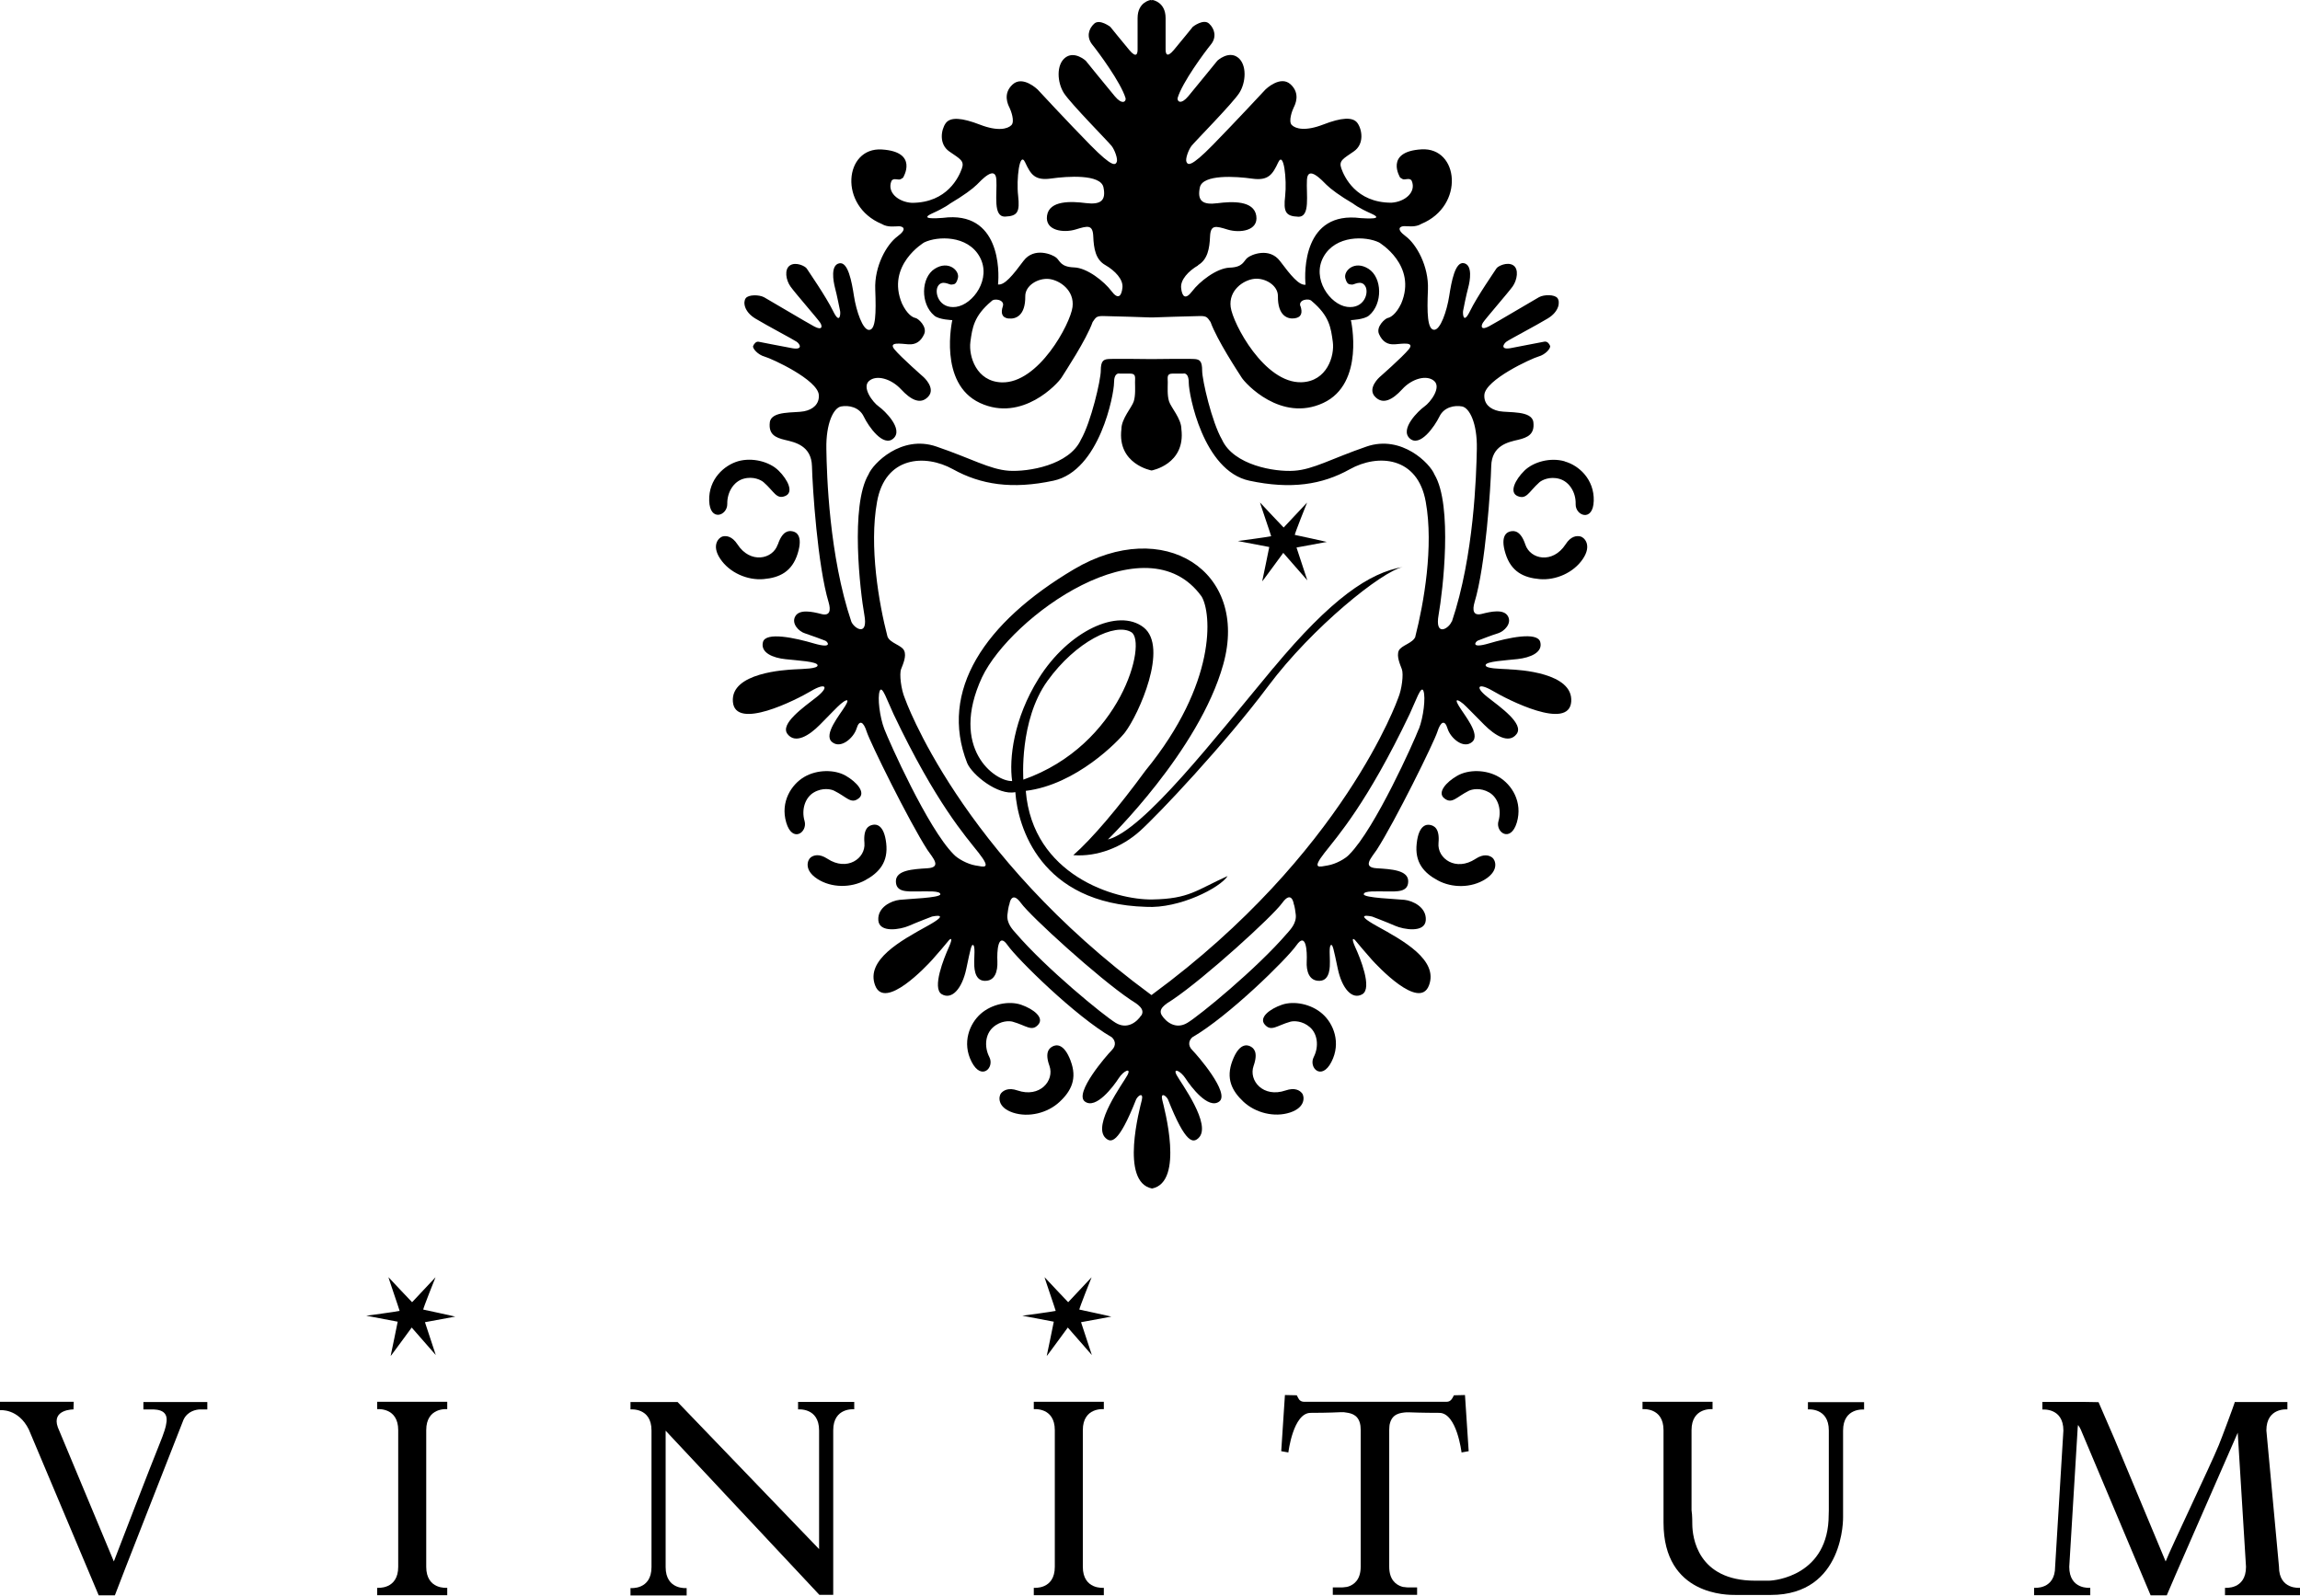 <?xml version="1.0" encoding="UTF-8"?>
<svg id="Capa_1" xmlns="http://www.w3.org/2000/svg" viewBox="0 0 180.61 125.31">
  <g>
    <path d="M57.11,39.58c-.02-.92.5-1.76,1.27-1.98s1.39.1,1.58.27c.84.73,1,1.38,1.71,1.08.68-.29.19-1.28-.53-1.99-.72-.71-2.06-1.05-3.17-.74-1.11.32-2.33,1.41-2.28,3.1s1.44,1.18,1.42.25Z"/>
    <path d="M63.9,62.24c.69-.41,1.37-.26,1.6-.14,1,.49,1.32,1.08,1.93.6.58-.45-.15-1.28-1.02-1.78-.88-.5-2.26-.49-3.26.1-1,.59-1.89,1.95-1.41,3.58.48,1.63,1.69.77,1.44-.12-.26-.88.03-1.83.72-2.24Z"/>
    <path d="M79.52,80.24c1.07.3,1.5.81,2.01.23.49-.56-.39-1.23-1.34-1.56-.96-.33-2.31-.06-3.18.71-.87.77-1.49,2.27-.71,3.78s1.81.44,1.39-.38-.32-1.8.29-2.34,1.3-.51,1.54-.44Z"/>
    <path d="M61.07,42.77c-.39,1.16-2.16,1.53-3.16-.02-.42-.64-.87-.69-1.16-.62-.29.07-.92.67-.19,1.76.73,1.09,2.13,1.7,3.4,1.59,1.27-.11,2.24-.59,2.68-2.01.44-1.42-.13-1.69-.4-1.74-.29-.06-.79-.07-1.16,1.04Z"/>
    <path d="M69.59,66.22c-.17-1.47-.79-1.5-1.06-1.44-.29.06-.75.25-.65,1.42.11,1.22-1.37,2.26-2.91,1.24-.64-.42-1.08-.28-1.31-.1-.24.18-.57.98.53,1.69,1.1.71,2.63.71,3.75.1,1.12-.61,1.82-1.44,1.65-2.91Z"/>
    <path d="M84.07,83.3c-.53-1.39-1.14-1.25-1.39-1.13-.26.13-.67.43-.27,1.54.41,1.16-.76,2.53-2.51,1.93-.72-.25-1.11,0-1.3.23-.18.24-.31,1.09.94,1.51,1.24.41,2.73.03,3.66-.84.94-.87,1.4-1.85.87-3.23Z"/>
    <path d="M122.87,36.23c-1.11-.32-2.45.03-3.17.74-.72.71-1.21,1.7-.53,1.99.71.3.88-.34,1.71-1.08.19-.17.81-.49,1.58-.27s1.3,1.06,1.27,1.98,1.37,1.44,1.42-.25-1.16-2.79-2.28-3.1Z"/>
    <path d="M117.7,61.02c-1-.59-2.38-.6-3.26-.1-.88.5-1.61,1.33-1.02,1.78.61.48.94-.11,1.93-.6.23-.11.9-.27,1.6.14.69.41.98,1.36.72,2.24-.26.88.95,1.74,1.44.12.48-1.63-.41-2.99-1.41-3.58Z"/>
    <path d="M104.55,83.4c.78-1.51.16-3.02-.71-3.78-.87-.77-2.22-1.04-3.18-.71-.95.33-1.83,1-1.34,1.56.51.58.94.07,2.01-.23.25-.07.94-.09,1.54.44s.71,1.52.29,2.34.61,1.89,1.39.38Z"/>
    <path d="M124.1,42.13c-.29-.07-.75-.03-1.16.62-1.01,1.55-2.77,1.19-3.16.02-.37-1.11-.88-1.1-1.16-1.04-.27.05-.84.33-.4,1.74.44,1.42,1.41,1.9,2.68,2.01,1.27.11,2.67-.5,3.4-1.59.73-1.09.1-1.69-.19-1.76Z"/>
    <path d="M115.87,67.45c-1.54,1.02-3.02-.02-2.91-1.24.11-1.17-.36-1.36-.65-1.42-.27-.06-.9-.03-1.06,1.44-.17,1.47.53,2.31,1.65,2.91,1.12.61,2.65.61,3.75-.1,1.1-.71.77-1.51.53-1.69-.24-.18-.67-.32-1.31.1Z"/>
    <path d="M102.25,85.87c-.18-.24-.57-.48-1.3-.23-1.75.6-2.92-.77-2.51-1.93.39-1.11-.01-1.41-.27-1.54-.25-.12-.86-.26-1.39,1.13s-.06,2.36.87,3.23c.94.87,2.42,1.25,3.66.84,1.24-.41,1.12-1.27.94-1.51Z"/>
    <path d="M118.48,52.56c-.69-.04-1.85-.04-1.82-.33.04-.29,1.53-.36,2.51-.47.98-.11,2-.51,1.78-1.34-.22-.84-2.54-.33-4.03.11-1.49.44-1.05-.15-.87-.22.18-.07,1.13-.44,1.6-.58.47-.15,1.09-.76.76-1.34-.33-.58-1.34-.36-2.04-.18-.69.18-.76-.29-.58-.91.87-2.87,1.27-9.05,1.31-10.69.04-1.64,1.34-1.89,2.11-2.07.76-.18,1.31-.44,1.2-1.38s-1.96-.73-2.69-.87c-.73-.15-1.2-.58-1.16-1.27.07-1.2,3.71-2.87,4.25-3.02.55-.15.98-.65.91-.84-.07-.18-.22-.36-.44-.33s-1.82.36-2.65.51c-.84.15-.58-.33-.33-.51s2.33-1.27,3.24-1.82.98-1.31.76-1.6-1.05-.29-1.45-.07c-.4.22-3.31,1.96-3.93,2.29s-.65,0-.47-.29c.18-.29,1.96-2.33,2.33-2.84.36-.51.51-1.38.04-1.67-.47-.29-1.2.07-1.31.25-.11.18-1.53,2.22-2.07,3.34-.55,1.13-.58.18-.55,0s.25-1.27.4-1.82c.15-.55.36-1.78-.33-1.93-.69-.15-.98,1.42-1.16,2.58s-.69,2.69-1.2,2.65-.55-1.31-.47-3.16c.07-1.85-.91-3.56-1.74-4.18-.84-.62-.4-.8-.11-.8s.87.11,1.34-.18c3.42-1.42,2.94-6.03,0-5.85-2.94.18-1.67,2.22-1.67,2.22l.18.11c.18.11.58-.15.73.15.36.87-.51,1.64-1.6,1.71-2.8,0-3.71-2.07-3.93-2.69s.15-.76.98-1.34c.84-.58.65-1.71.29-2.22s-1.27-.44-2.69.11c-1.42.55-2.18.33-2.47.04s.04-1.16.15-1.38c.11-.22.55-1.09-.25-1.82-.8-.73-1.96.4-1.96.4,0,0-2.36,2.54-4.14,4.36-1.78,1.82-1.96,1.56-2.07,1.34-.11-.22.15-.95.4-1.27s3.2-3.31,3.74-4.14.62-2.25-.11-2.8-1.6.25-1.6.25c0,0-1.74,2.14-2.29,2.8s-.87.44-.84.15c.36-1.24,2.14-3.63,2.62-4.22.47-.58.29-1.24-.15-1.64-.44-.4-1.27.25-1.27.25,0,0-.91,1.13-1.49,1.82s-.65.25-.65-.04V1.42c0-1.27-1.02-1.42-1.02-1.42l-.08.02-.08-.02s-1.02.15-1.02,1.42v2.47c0,.29-.07.73-.65.04s-1.49-1.82-1.49-1.82c0,0-.84-.65-1.27-.25-.44.4-.62,1.05-.15,1.64.47.58,2.25,2.98,2.62,4.22.04.29-.29.51-.84-.15-.55-.65-2.29-2.8-2.29-2.8,0,0-.87-.8-1.6-.25-.73.55-.65,1.96-.11,2.8.55.84,3.49,3.82,3.74,4.14s.51,1.05.4,1.27c-.11.22-.29.47-2.07-1.34s-4.14-4.36-4.14-4.36c0,0-1.16-1.13-1.96-.4-.8.73-.36,1.6-.25,1.82.11.22.44,1.09.15,1.38s-1.05.51-2.47-.04c-1.42-.55-2.33-.62-2.69-.11-.36.51-.55,1.64.29,2.22.84.58,1.2.73.98,1.34-.22.62-1.13,2.69-3.93,2.69-1.09-.07-1.96-.84-1.6-1.71.15-.29.55-.04.73-.15l.18-.11s1.27-2.04-1.67-2.22c-2.94-.18-3.42,4.43,0,5.85.47.29,1.05.18,1.34.18s.73.18-.11.8c-.84.62-1.82,2.33-1.74,4.18.07,1.85.04,3.13-.47,3.16-.51.04-1.02-1.49-1.2-2.65-.18-1.16-.47-2.73-1.16-2.58-.69.15-.47,1.38-.33,1.93.15.55.36,1.64.4,1.82s0,1.13-.55,0c-.55-1.13-1.96-3.16-2.07-3.34-.11-.18-.84-.55-1.31-.25s-.33,1.16.04,1.67c.36.51,2.14,2.54,2.33,2.84s.15.62-.47.29-3.53-2.07-3.93-2.29c-.4-.22-1.24-.22-1.45.07-.22.29-.15,1.05.76,1.6s2.98,1.64,3.24,1.82.51.65-.33.51c-.84-.15-2.44-.47-2.65-.51s-.36.15-.44.33c-.07.18.36.69.91.84.55.15,4.18,1.82,4.25,3.02.04.69-.44,1.13-1.16,1.27-.73.15-2.58-.07-2.69.87-.11.95.44,1.2,1.2,1.38.76.18,2.07.44,2.11,2.07.04,1.64.44,7.81,1.31,10.69.18.62.11,1.09-.58.91-.69-.18-1.71-.4-2.04.18-.33.58.29,1.2.76,1.34.47.15,1.42.51,1.6.58.18.07.62.65-.87.22-1.49-.44-3.82-.95-4.03-.11s.8,1.24,1.78,1.34c.98.11,2.47.18,2.51.47s-1.13.29-1.82.33c-.69.04-5.02.25-4.83,2.54.18,2.29,4.98-.15,6.14-.84,1.16-.69,1.45-.33.44.47-1.02.8-2.91,2.11-2.29,2.91s1.71.11,2.54-.73,1.38-1.42,1.64-1.64c.25-.22.8-.58.36.15-.44.73-1.74,2.25-1.05,2.84s1.71-.33,1.93-1.05c.22-.73.55-.55.8.25.25.8,3.31,7.02,4.76,9.27.44.65,1.16,1.38,0,1.45s-2.47.15-2.47,1.02.87.8,1.67.8,1.82-.07,1.82.22-2.54.36-3.2.44c-.65.07-1.74.58-1.67,1.6.07,1.02,1.74.73,2.4.44s1.82-.73,1.82-.73c0,0,1.64-.36-.4.76-2.04,1.13-4.83,2.65-4.07,4.65.76,2,4.07-1.56,4.47-2,.4-.44,1.16-1.34,1.31-1.53.15-.18.36-.25,0,.55-.36.8-1.34,3.2-.55,3.67.8.47,1.6-.44,1.93-2s.4-1.96.55-1.85c.15.11.07.91.07,1.27s-.04,1.49.8,1.53c.84.04,1.05-.76,1.02-1.53-.04-.76.04-2.36.8-1.27.76,1.09,5.34,5.6,8.18,7.23.25.22.4.62,0,1.02-.4.4-2.98,3.38-2.11,4.03s2.25-1.2,2.65-1.82c.4-.62,1.02-.87.69-.25s-2.8,3.93-1.71,4.94c.4.36.98.55,2.4-3.05.18-.33.58-.55.44.07-.15.62-1.74,6.43.8,6.94h.01c2.54-.51.95-6.32.8-6.94-.15-.62.25-.4.44-.07,1.42,3.6,2,3.42,2.4,3.05,1.09-1.02-1.38-4.33-1.71-4.94s.29-.36.69.25c.4.62,1.78,2.47,2.65,1.82s-1.71-3.63-2.11-4.03c-.4-.4-.25-.8,0-1.02,2.84-1.64,7.42-6.14,8.18-7.23.76-1.09.84.51.8,1.27-.04.76.18,1.56,1.02,1.53s.8-1.16.8-1.53-.07-1.16.07-1.27c.15-.11.22.29.55,1.85s1.13,2.47,1.93,2c.8-.47-.18-2.87-.55-3.67-.36-.8-.15-.73,0-.55.15.18.91,1.09,1.31,1.53.4.44,3.71,4,4.47,2,.76-2-2.04-3.53-4.07-4.65-2.04-1.13-.4-.76-.4-.76,0,0,1.16.44,1.82.73s2.33.58,2.4-.44c.07-1.02-1.02-1.53-1.67-1.6s-3.2-.15-3.2-.44,1.02-.22,1.82-.22,1.67.07,1.67-.8-1.31-.95-2.47-1.02-.44-.8,0-1.45c1.45-2.25,4.51-8.47,4.76-9.27.25-.8.58-.98.8-.25.22.73,1.24,1.64,1.93,1.05s-.62-2.11-1.05-2.84c-.44-.73.11-.36.36-.15.25.22.8.8,1.64,1.64s1.93,1.53,2.54.73-1.27-2.11-2.29-2.91c-1.02-.8-.73-1.16.44-.47,1.16.69,5.96,3.13,6.14.84.18-2.29-4.14-2.51-4.83-2.54ZM94.07,20.83c.76-.44.91-1.31.95-2.25.04-.95.44-.84,1.38-.55.95.29,2.44.11,2.25-1.09s-1.89-1.13-3.05-.98c-1.16.15-1.6-.18-1.38-1.24.22-1.05,2.84-.87,4.11-.69,1.27.18,1.6-.33,2.04-1.27.44-.95.69,1.34.55,2.62-.15,1.27.04,1.6,1.02,1.64.98.04.62-1.74.69-2.91.07-1.16,1.2.07,1.53.4s1.05.87,2.11,1.49c0,0,.36.31,1.42.78,1.05.47-.33.38-.84.35-4.51-.58-4.43,4.22-4.33,5.23-.51.07-1.16-.73-2-1.85s-2.29-.51-2.58-.25c-.29.25-.33.73-1.38.76-1.05.04-2.4,1.13-2.94,1.85-.55.73-.8.4-.87-.25s.58-1.34,1.34-1.78ZM102.11,24.04c-.17-.51.68-.65.9-.39,1.38,1.16,1.5,2.08,1.65,3.2.15,1.11-.46,3.1-2.45,3.17-2.91.1-5.4-4.6-5.57-5.91-.17-1.31.99-2.11,1.84-2.21.85-.1,1.88.5,1.87,1.36-.02,1.53.75,1.82,1.31,1.74s.63-.46.46-.97ZM73.18,16.77c1.05-.47,1.42-.78,1.42-.78,1.05-.62,1.78-1.16,2.11-1.49s1.45-1.56,1.53-.4c.07,1.16-.29,2.94.69,2.91.98-.04,1.16-.36,1.02-1.64-.15-1.27.11-3.56.55-2.62.44.95.76,1.45,2.04,1.27,1.27-.18,3.89-.36,4.11.69.22,1.05-.22,1.38-1.38,1.24-1.16-.15-2.87-.22-3.05.98s1.31,1.38,2.25,1.09c.95-.29,1.34-.4,1.38.55.04.95.18,1.82.95,2.25.76.44,1.42,1.13,1.34,1.78-.07.65-.33.98-.87.25-.55-.73-1.89-1.82-2.94-1.85-1.05-.04-1.09-.51-1.38-.76s-1.74-.87-2.58.25c-.84,1.13-1.49,1.93-2,1.85.11-1.02.18-5.82-4.33-5.23-.51.04-1.89.13-.84-.35ZM79.2,25.01c.56.07,1.33-.22,1.31-1.74-.01-.86,1.02-1.45,1.87-1.36.85.1,2.01.9,1.84,2.21-.17,1.31-2.67,6.01-5.57,5.91-1.99-.07-2.59-2.06-2.45-3.17.15-1.11.27-2.04,1.65-3.2.22-.27,1.07-.12.9.39-.17.51-.1.9.46.97ZM76.6,67.97c-.65-.11-1.42-.55-1.71-.87-2.04-2.04-5.09-8.91-5.45-9.85s-.55-2.47-.36-2.98c.18-.51.6.78,1.09,1.82,3.34,7.02,5.67,9.6,6.69,10.9,1.02,1.31.4,1.09-.25.98ZM89.61,79.75c-.33.51-1.09,1.13-2,.58-.91-.55-5.45-4.25-7.85-7.05-.22-.25-.73-.76-.65-1.45s.15-.8.15-.8c0,0,.15-1.16.91-.11.76,1.05,6.07,5.89,8.61,7.6.58.36,1.16.73.84,1.24ZM101.09,73.28c-2.4,2.8-6.94,6.51-7.85,7.05-.91.55-1.67-.07-2-.58-.33-.51.25-.87.84-1.24,2.54-1.71,7.85-6.54,8.61-7.6.76-1.05.91.11.91.11,0,0,.07.11.15.8s-.44,1.2-.65,1.45ZM111.41,57.25c-.36.95-3.42,7.81-5.45,9.85-.29.33-1.05.76-1.71.87-.65.11-1.27.33-.25-.98,1.02-1.31,3.34-3.89,6.69-10.9.49-1.04.91-2.33,1.09-1.82.18.51,0,2.04-.36,2.98ZM111.15,49.99c-.19.53-1.11.68-1.31,1.11-.19.44.1,1.07.24,1.45.15.39,0,1.6-.29,2.28,0,0-4.26,12.21-19.29,23.26l-.07.06-.09-.06c-15.02-11.05-19.29-23.26-19.29-23.26-.29-.68-.44-1.89-.29-2.28.15-.39.44-1.02.24-1.45-.19-.44-1.11-.58-1.31-1.11-.68-2.62-1.45-7.08-.82-10.57.63-3.59,3.78-3.78,5.96-2.57s4.63,1.6,7.9.9c3.63-.78,4.75-6.81,4.75-7.68s.44-.73.44-.73h.82c.48,0,.39.29.39.68s.05,1.02-.1,1.5c-.15.48-.97,1.36-.97,2.18-.34,2.76,2.37,3.25,2.37,3.25h0s2.68-.48,2.34-3.25c0-.82-.82-1.7-.97-2.18-.15-.48-.1-1.11-.1-1.5s-.1-.68.39-.68h.82s.44-.15.44.73,1.12,6.9,4.75,7.68c3.27.7,5.72.32,7.9-.9s5.33-1.02,5.96,2.57c.63,3.49-.15,7.95-.82,10.57ZM113.99,48.82c-.22.55-1.34,1.24-1.02-.55s1.13-8.58-.33-11.01c-.33-.84-2.57-3.14-5.33-2.19-2.76.95-4.18,1.8-5.68,1.9-1.54.11-4.76-.44-5.67-2.44-.8-1.38-1.56-4.69-1.56-5.42s-.18-.87-.55-.91c-.36-.04-3.34,0-3.34,0h-.18s-2.98-.04-3.34,0c-.36.04-.55.18-.55.91s-.76,4.03-1.56,5.42c-.91,2-4.13,2.54-5.67,2.44-1.5-.11-2.92-.96-5.68-1.9-2.76-.95-5,1.36-5.33,2.19-1.45,2.44-.65,9.23-.33,11.01.33,1.78-.8,1.09-1.02.55-1.74-5.16-1.93-11.52-1.96-13.56-.04-2.04.58-3.24,1.16-3.34.58-.11,1.42.04,1.78.8.36.76,1.53,2.44,2.33,1.71.8-.73-.69-2.18-1.16-2.51-.47-.33-1.34-1.49-.76-2,.58-.51,1.74-.18,2.51.65s1.53,1.24,2.14.58-.36-1.53-.36-1.53c0,0-1.78-1.56-2.29-2.18-.51-.62.51-.44,1.09-.4.58.04.98-.22,1.24-.8s-.47-1.24-.69-1.27c-.22-.04-.65-.29-1.05-1.13-1.27-3.02,1.74-4.8,1.74-4.8,1.05-.51,3.42-.58,4.36,1.13.95,1.71-.51,3.74-1.85,3.93-1.34.18-1.74-1.13-1.42-1.64.33-.51.91-.07,1.05-.11.15-.04.36.07.51-.51.15-.58-.73-1.42-1.82-.73-1.09.69-1.13,2.76-.04,3.67.36.33,1.42.36,1.42.36,0,0-1.13,4.98,2.18,6.51,3.31,1.53,6.11-1.53,6.4-2,.29-.47,1.93-2.94,2.44-4.36.25-.36.29-.47.8-.47s3.74.11,3.74.11h.18s3.24-.11,3.74-.11.55.11.8.47c.51,1.42,2.14,3.89,2.44,4.36.29.47,3.09,3.53,6.4,2,3.31-1.53,2.18-6.51,2.18-6.51,0,0,1.05-.04,1.42-.36,1.09-.91,1.05-2.98-.04-3.67s-1.96.15-1.82.73c.15.58.36.47.51.51.15.04.73-.4,1.05.11.33.51-.07,1.82-1.42,1.64-1.34-.18-2.8-2.22-1.85-3.93.95-1.71,3.31-1.64,4.36-1.13,0,0,3.02,1.78,1.74,4.8-.4.84-.84,1.09-1.05,1.13s-.95.69-.69,1.27.65.84,1.24.8c.58-.04,1.6-.22,1.09.4-.51.62-2.29,2.18-2.29,2.18,0,0-.98.87-.36,1.53s1.38.25,2.14-.58c.76-.84,1.93-1.16,2.51-.65.58.51-.29,1.67-.76,2-.47.33-1.96,1.78-1.16,2.51.8.73,1.96-.95,2.33-1.71.36-.76,1.2-.91,1.78-.8.58.11,1.2,1.31,1.16,3.34-.04,2.04-.22,8.4-1.96,13.56Z"/>
    <path d="M99.99,52.46c-4.56,5.48-10.18,12.75-12.99,13.47,0,0,7.17-6.95,9.06-13.76,2.04-7.32-4.7-11.63-11.73-7.46-7.03,4.17-10.61,9.55-8.38,15.22.39.92,2.42,2.57,3.78,2.28.19,2.71,1.94,8.77,10.27,9.01,2.62.15,5.82-1.5,6.4-2.42-2.47,1.11-3,1.79-5.91,1.84-2.91.05-9.4-1.89-9.94-8.53,3.97-.48,7.29-3.93,7.8-4.6,1.07-1.41,3.44-6.69,1.45-8.24-1.99-1.55-5.91.29-8.24,4.02-1.97,3.16-2.33,6.3-2.08,8.05-1.36.05-4.94-2.57-2.37-8.14,2.28-4.8,12.89-12.41,17.25-6.35.78,1.31,1.21,6.79-4.41,13.67-2.13,2.91-4.22,5.38-5.67,6.64,1.89.15,3.83-.63,5.23-1.89,1.41-1.26,6.64-6.79,10.08-11.39,3.44-4.6,8.92-9.01,10.57-9.35-2.62.44-5.62,2.47-10.18,7.95ZM82.25,53.48c2.23-3.1,5.33-4.6,6.59-3.83,1.26.78-.78,8.87-8.48,11.58,0,0-.34-4.65,1.89-7.75Z"/>
    <path d="M32.24,110.09h-2.62v.58s1.65-.17,1.65,1.65v10.73c0,1.82-1.65,1.65-1.65,1.65v.58h5.5v-.58s-1.65.17-1.65-1.65v-10.73c0-1.82,1.65-1.65,1.65-1.65v-.58h-2.88Z"/>
    <path d="M83.8,110.09h-2.62v.58s1.65-.17,1.65,1.65v10.73c0,1.82-1.65,1.65-1.65,1.65v.58h5.5v-.58s-1.65.17-1.65-1.65v-10.73c0-1.82,1.65-1.65,1.65-1.65v-.58h-2.88Z"/>
    <path d="M114.17,109.58l-.1.19c-.1.19-.24.32-.48.32h-11.18c-.24,0-.39-.12-.48-.32l-.1-.19-.93-.02-.29,4.41.56.1s.37-3.11,1.75-3.11,2.3-.05,2.3-.05h.32c.41.06,1.07.1,1.26.9.01.05.02.1.03.16,0,.04,0,.1.01.14,0,.07.01.13.01.2v10.73c0,1.02-.52,1.41-.97,1.56,0,0,0,0-.01,0-.04.01-.08.02-.11.03-.02,0-.04,0-.05.01-.01,0-.02,0-.04,0-.15.03-.28.03-.36.03h0s-.09,0-.09,0c0,0,0,0,0,0h0s0,0,0,0c0,0,0,0,0,0h0s-.56,0-.56,0v.58h.56s0,0,0,0h5.5s.56,0,.56,0v-.58h-.56s0,0,0,0h0s0,0,0,0h-.09c-.08,0-.21,0-.36-.03-.01,0-.02,0-.04,0-.02,0-.03,0-.05-.01-.04,0-.07-.02-.11-.03,0,0,0,0-.01,0-.45-.15-.97-.54-.97-1.56v-10.73c0-.07,0-.14.01-.2,0-.05,0-.1.01-.14,0-.06.02-.11.03-.16.19-.8.85-.85,1.26-.89h.32s.92.04,2.3.04,1.75,3.11,1.75,3.11l.56-.1-.29-4.41-.84.02Z"/>
    <path d="M62.67,110.69s1.65-.17,1.65,1.65v9.32l-11.11-11.55h-1.61s-2.09,0-2.09,0v.58s1.65-.17,1.65,1.65v10.73c0,1.82-1.65,1.65-1.65,1.65v.58h4.41v-.58s-1.65.17-1.65-1.65v-10.71l12.07,12.89h1.09v-12.92c0-1.82,1.65-1.65,1.65-1.65v-.58h-4.41v.58Z"/>
    <path d="M141.96,110.69s1.65-.17,1.65,1.65v6.29c0,.1-.01.21-.01.34,0,4.76-4.22,5.17-4.7,5.17h-1.08c-4.54,0-4.92-3.44-4.93-4.41,0-.7-.04-1.01-.06-1.13v-6.28c0-1.82,1.65-1.65,1.65-1.65v-.58h-5.5v.58s1.65-.17,1.65,1.65v6.47s0,.59,0,.79c0,5.77,5.09,5.68,5.65,5.68h2.77c5.82,0,5.68-6.12,5.68-6.12v-6.79c0-1.82,1.65-1.65,1.65-1.65v-.58h-4.41v.58Z"/>
    <path d="M130.62,119.58s0,0,0,0c0,.1,0,.08,0,0Z"/>
    <path d="M11.29,110.69h.19s.02,0,.06,0h.1c.41.01,1.69-.14,1.41,1.14h0c-.02.19-.13.62-.56,1.67-.64,1.57-3.18,8.16-3.55,9.13l-4.4-10.54c-.51-1.42,1.23-1.4,1.23-1.4l.02-.6H0v.66s1.43-.16,2.26,1.51l5.49,13.03h1.27l.04-.1c0-.07,5.22-13.34,5.35-13.69,0,0,0,0,0,0,.32-.68.99-.8,1.3-.81h.1s.06,0,.06,0h0s.41,0,.41,0v-.58h-5.02v.58Z"/>
    <path d="M178.96,123.04l-.99-10.7c0-1.82,1.65-1.65,1.65-1.65v-.58h-1.58s-1.71,0-1.71,0h0s-.85,0-.85,0v.04c-.08.27-1.01,2.77-1.25,3.35-.64,1.57-3.8,8.16-4.17,9.13l-4.03-9.65-1.24-2.86-1.13-.02h-3.28v.21s0,0,0,0v.39s1.65-.17,1.65,1.65l-.65,10.7c0,1.82-1.65,1.65-1.65,1.65v.58h4.41v-.58s-1.65.17-1.65-1.65l.65-10.7c0-.16.02-.3.04-.44.08.11.15.22.21.35l5.49,13.03h1.27l.04-.1c0-.06,4.15-9.5,5.53-12.67l.65,10.53c0,1.82-1.65,1.65-1.65,1.65v.58h5.89v-.58s-1.65.17-1.65-1.65Z"/>
    <path d="M99.13,45.64c-.02.05,1.64-2.22,1.64-2.22l1.89,2.16-.85-2.58,2.38-.44s-2.45-.55-2.51-.55.96-2.54.96-2.54l-1.84,1.96s-1.8-1.89-1.85-1.96c-.05-.07.85,2.53.87,2.64-.27.07-2.62.38-2.62.38l2.47.47s-.53,2.62-.55,2.67Z"/>
  </g>
  <path d="M30.69,106.48c-.02.05,1.64-2.22,1.64-2.22l1.89,2.16-.85-2.58,2.38-.44s-2.45-.55-2.51-.55.96-2.54.96-2.54l-1.84,1.96s-1.8-1.89-1.85-1.96c-.05-.07.85,2.53.87,2.64-.27.07-2.62.38-2.62.38l2.47.47s-.53,2.62-.55,2.67Z"/>
  <path d="M82.21,106.48c-.02.05,1.64-2.22,1.64-2.22l1.89,2.16-.85-2.58,2.38-.44s-2.45-.55-2.51-.55.96-2.54.96-2.54l-1.84,1.96s-1.8-1.89-1.85-1.96c-.05-.07.85,2.53.87,2.64-.27.07-2.62.38-2.62.38l2.47.47s-.53,2.62-.55,2.67Z"/>
</svg>